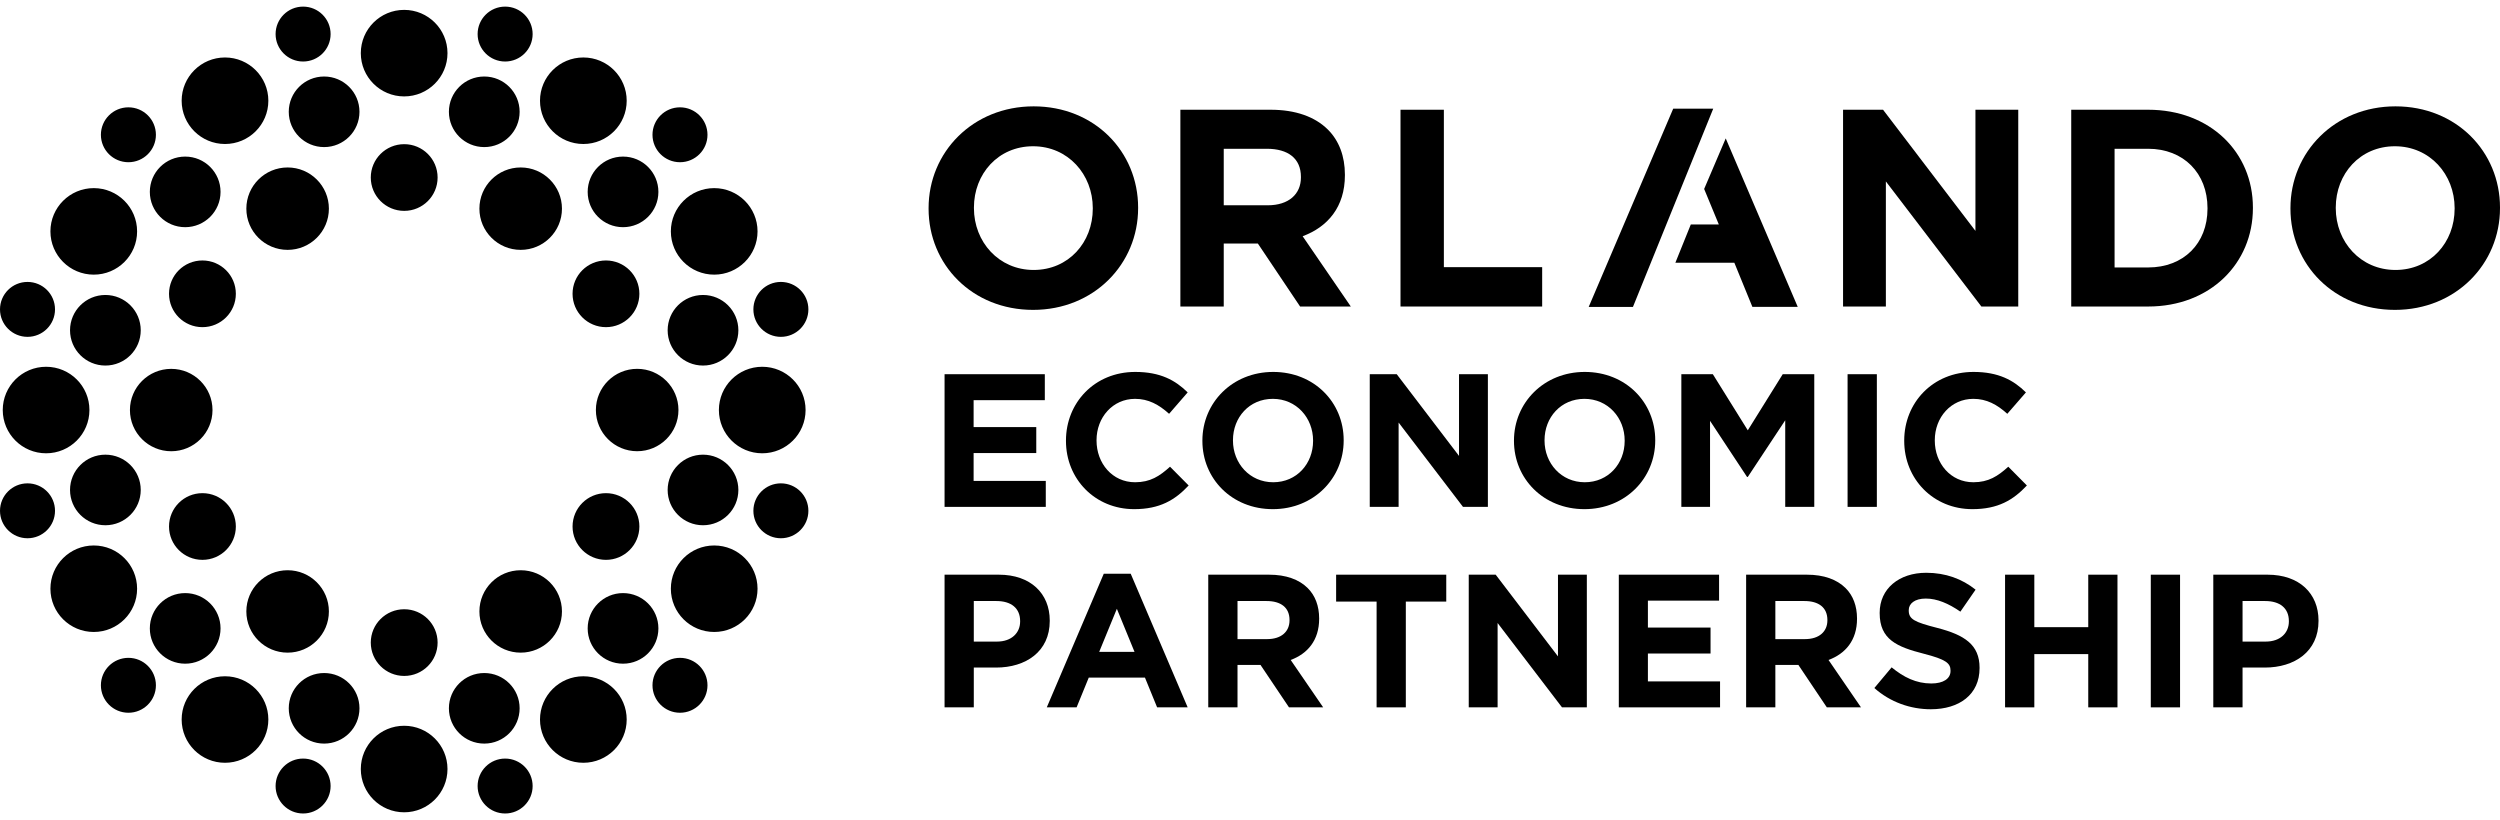 <svg width="189" height="62" viewBox="0 0 189 62" fill="none" xmlns="http://www.w3.org/2000/svg">
<path fill-rule="evenodd" clip-rule="evenodd" d="M82.615 15.776V15.733C82.615 13.185 80.742 11.057 78.101 11.057C75.46 11.057 73.629 13.142 73.629 15.692V15.733C73.629 18.285 75.503 20.409 78.143 20.409C80.784 20.409 82.615 18.328 82.615 15.776ZM70.201 15.776V15.733C70.201 11.504 73.545 8.04 78.143 8.04C82.742 8.04 86.042 11.463 86.042 15.692V15.733C86.042 19.965 82.701 23.427 78.101 23.427C73.502 23.427 70.201 20.004 70.201 15.776Z" fill="black"/>
<path fill-rule="evenodd" clip-rule="evenodd" d="M95.837 15.52C97.434 15.52 98.35 14.671 98.35 13.415V13.374C98.35 11.971 97.371 11.247 95.773 11.247H92.515V15.52H95.837ZM89.236 8.296H96.05C97.945 8.296 99.414 8.825 100.394 9.802C101.225 10.632 101.675 11.803 101.675 13.204V13.249C101.675 15.651 100.374 17.156 98.48 17.859L102.121 23.173H98.287L95.093 18.409H92.515V23.173H89.236V8.296Z" fill="black"/>
<path fill-rule="evenodd" clip-rule="evenodd" d="M105.878 8.296H109.156V20.197H116.588V23.173H105.878V8.296Z" fill="black"/>
<path fill-rule="evenodd" clip-rule="evenodd" d="M139.335 8.296H142.358L149.343 17.456V8.296H152.58V23.173H149.792L142.572 13.716V23.173H139.335V8.296Z" fill="black"/>
<path fill-rule="evenodd" clip-rule="evenodd" d="M162.397 20.22C165.081 20.22 166.887 18.409 166.887 15.776V15.733C166.887 13.097 165.081 11.247 162.397 11.247H159.862V20.22H162.397ZM156.585 8.296H162.397C167.082 8.296 170.32 11.504 170.32 15.692V15.733C170.32 19.922 167.082 23.173 162.397 23.173H156.585V8.296Z" fill="black"/>
<path fill-rule="evenodd" clip-rule="evenodd" d="M185.57 15.776V15.733C185.57 13.185 183.695 11.057 181.055 11.057C178.416 11.057 176.584 13.142 176.584 15.692V15.733C176.584 18.285 178.456 20.409 181.098 20.409C183.739 20.409 185.57 18.328 185.57 15.776ZM173.158 15.776V15.733C173.158 11.504 176.499 8.04 181.098 8.04C185.697 8.04 189 11.463 189 15.692V15.733C189 19.965 185.654 23.427 181.055 23.427C176.456 23.427 173.158 20.004 173.158 15.776Z" fill="black"/>
<path fill-rule="evenodd" clip-rule="evenodd" d="M130.465 10.463L128.834 14.286L129.944 16.972H127.824L126.658 19.862H131.116L132.48 23.2H135.909L130.465 10.463Z" fill="black"/>
<path fill-rule="evenodd" clip-rule="evenodd" d="M129.521 8.214H126.495L120.106 23.203H123.451L129.521 8.214Z" fill="black"/>
<path fill-rule="evenodd" clip-rule="evenodd" d="M71.409 28.29H78.988V30.253H73.605V32.288H78.342V34.251H73.605V36.357H79.061V38.32H71.409V28.29Z" fill="black"/>
<path fill-rule="evenodd" clip-rule="evenodd" d="M80.587 33.334V33.305C80.587 30.455 82.742 28.118 85.826 28.118C87.722 28.118 88.856 28.748 89.788 29.665L88.383 31.284C87.606 30.583 86.819 30.153 85.812 30.153C84.12 30.153 82.898 31.558 82.898 33.277V33.305C82.898 35.024 84.09 36.458 85.812 36.458C86.961 36.458 87.664 35.999 88.454 35.283L89.862 36.702C88.829 37.805 87.68 38.492 85.742 38.492C82.783 38.492 80.587 36.213 80.587 33.334Z" fill="black"/>
<path fill-rule="evenodd" clip-rule="evenodd" d="M99.269 33.334V33.305C99.269 31.586 98.005 30.153 96.225 30.153C94.445 30.153 93.212 31.558 93.212 33.277V33.305C93.212 35.024 94.476 36.458 96.255 36.458C98.036 36.458 99.269 35.053 99.269 33.334ZM90.901 33.334V33.305C90.901 30.455 93.154 28.118 96.255 28.118C99.356 28.118 101.582 30.424 101.582 33.277V33.305C101.582 36.156 99.326 38.492 96.225 38.492C93.124 38.492 90.901 36.186 90.901 33.334Z" fill="black"/>
<path fill-rule="evenodd" clip-rule="evenodd" d="M103.553 28.29H105.593L110.302 34.467V28.29H112.484V38.32H110.602L105.735 31.945V38.32H103.553V28.29Z" fill="black"/>
<path fill-rule="evenodd" clip-rule="evenodd" d="M122.825 33.334V33.305C122.825 31.586 121.562 30.153 119.782 30.153C118.002 30.153 116.767 31.558 116.767 33.277V33.305C116.767 35.024 118.029 36.458 119.809 36.458C121.59 36.458 122.825 35.053 122.825 33.334ZM114.456 33.334V33.305C114.456 30.455 116.708 28.118 119.809 28.118C122.91 28.118 125.136 30.424 125.136 33.277V33.305C125.136 36.156 122.883 38.492 119.782 38.492C116.681 38.492 114.456 36.186 114.456 33.334Z" fill="black"/>
<path fill-rule="evenodd" clip-rule="evenodd" d="M127.11 28.29H129.491L132.133 32.532L134.774 28.29H137.159V38.32H134.963V31.773L132.133 36.056H132.076L129.279 31.816V38.32H127.11V28.29Z" fill="black"/>
<path fill-rule="evenodd" clip-rule="evenodd" d="M139.677 38.32H141.89V28.29H139.677V38.32Z" fill="black"/>
<path fill-rule="evenodd" clip-rule="evenodd" d="M143.959 33.334V33.305C143.959 30.455 146.112 28.118 149.199 28.118C151.093 28.118 152.228 28.748 153.16 29.665L151.752 31.284C150.979 30.583 150.188 30.153 149.185 30.153C147.489 30.153 146.27 31.558 146.27 33.277V33.305C146.27 35.024 147.462 36.458 149.185 36.458C150.333 36.458 151.036 35.999 151.827 35.283L153.232 36.702C152.198 37.805 151.05 38.492 149.111 38.492C146.155 38.492 143.959 36.213 143.959 33.334Z" fill="black"/>
<path fill-rule="evenodd" clip-rule="evenodd" d="M75.371 48.504C76.476 48.504 77.122 47.845 77.122 46.986V46.956C77.122 45.968 76.433 45.438 75.328 45.438H73.619V48.504H75.371ZM71.409 43.446H75.514C77.912 43.446 79.361 44.865 79.361 46.914V46.942C79.361 49.264 77.552 50.468 75.298 50.468H73.619V53.476H71.409V43.446Z" fill="black"/>
<path fill-rule="evenodd" clip-rule="evenodd" d="M85.769 49.279L84.435 46.025L83.1 49.279H85.769ZM83.445 43.375H85.482L89.788 53.476H87.478L86.559 51.227H82.31L81.391 53.476H79.137L83.445 43.375Z" fill="black"/>
<path fill-rule="evenodd" clip-rule="evenodd" d="M95.796 48.317C96.874 48.317 97.488 47.745 97.488 46.898V46.871C97.488 45.924 96.829 45.438 95.752 45.438H93.556V48.317H95.796ZM91.344 43.446H95.938C97.218 43.446 98.208 43.804 98.867 44.464C99.427 45.022 99.728 45.809 99.728 46.756V46.784C99.728 48.404 98.853 49.421 97.576 49.894L100.032 53.476H97.448L95.293 50.267H93.556V53.476H91.344V43.446Z" fill="black"/>
<path fill-rule="evenodd" clip-rule="evenodd" d="M104.071 45.48H101.011V43.446H109.337V45.48H106.28V53.476H104.071V45.48Z" fill="black"/>
<path fill-rule="evenodd" clip-rule="evenodd" d="M111.037 43.446H113.074L117.783 49.622V43.446H119.965V53.476H118.087L113.219 47.1V53.476H111.037V43.446Z" fill="black"/>
<path fill-rule="evenodd" clip-rule="evenodd" d="M122.382 43.446H129.962V45.408H124.581V47.444H129.317V49.406H124.581V51.514H130.036V53.476H122.382V43.446Z" fill="black"/>
<path fill-rule="evenodd" clip-rule="evenodd" d="M136.456 48.317C137.534 48.317 138.151 47.745 138.151 46.898V46.871C138.151 45.924 137.489 45.438 136.415 45.438H134.217V48.317H136.456ZM132.007 43.446H136.601C137.878 43.446 138.868 43.804 139.53 44.464C140.09 45.022 140.391 45.809 140.391 46.756V46.784C140.391 48.404 139.516 49.421 138.236 49.894L140.691 53.476H138.108L135.956 50.267H134.217V53.476H132.007V43.446Z" fill="black"/>
<path fill-rule="evenodd" clip-rule="evenodd" d="M141.701 52.015L143.008 50.452C143.913 51.197 144.859 51.671 146.008 51.671C146.912 51.671 147.46 51.311 147.46 50.725V50.696C147.46 50.139 147.115 49.852 145.434 49.421C143.41 48.904 142.103 48.346 142.103 46.356V46.325C142.103 44.506 143.568 43.302 145.622 43.302C147.085 43.302 148.334 43.762 149.354 44.579L148.205 46.241C147.314 45.624 146.439 45.251 145.592 45.251C144.744 45.251 144.301 45.638 144.301 46.126V46.153C144.301 46.814 144.731 47.028 146.467 47.472C148.507 48.002 149.655 48.732 149.655 50.482V50.509C149.655 52.502 148.132 53.62 145.966 53.62C144.443 53.62 142.906 53.089 141.701 52.015Z" fill="black"/>
<path fill-rule="evenodd" clip-rule="evenodd" d="M151.583 43.446H153.795V47.414H157.872V43.446H160.081V53.476H157.872V49.45H153.795V53.476H151.583V43.446Z" fill="black"/>
<path fill-rule="evenodd" clip-rule="evenodd" d="M162.6 53.476H164.812V43.446H162.6V53.476Z" fill="black"/>
<path fill-rule="evenodd" clip-rule="evenodd" d="M171.288 48.504C172.394 48.504 173.039 47.845 173.039 46.986V46.956C173.039 45.968 172.351 45.438 171.246 45.438H169.537V48.504H171.288ZM167.325 43.446H171.431C173.83 43.446 175.28 44.865 175.28 46.914V46.942C175.28 49.264 173.469 50.468 171.216 50.468H169.537V53.476H167.325V43.446Z" fill="black"/>
<path fill-rule="evenodd" clip-rule="evenodd" d="M3.484 27.728C1.675 27.728 0.208 29.191 0.208 30.998C0.208 32.804 1.675 34.269 3.484 34.269C5.294 34.269 6.761 32.804 6.761 30.998C6.761 29.191 5.294 27.728 3.484 27.728ZM57.625 27.728C55.816 27.728 54.348 29.191 54.348 30.998C54.348 32.804 55.816 34.269 57.625 34.269C59.435 34.269 60.902 32.804 60.902 30.998C60.902 29.191 59.435 27.728 57.625 27.728ZM2.08 36.541C0.931 36.541 0 37.47 0 38.617C0 39.763 0.931 40.692 2.08 40.692C3.228 40.692 4.159 39.763 4.159 38.617C4.159 37.47 3.228 36.541 2.08 36.541ZM59.034 36.541C57.887 36.541 56.956 37.47 56.956 38.617C56.956 39.763 57.887 40.692 59.034 40.692C60.184 40.692 61.114 39.763 61.114 38.617C61.114 37.47 60.184 36.541 59.034 36.541ZM2.08 21.314C0.931 21.314 0 22.242 0 23.389C0 24.535 0.931 25.466 2.08 25.466C3.228 25.466 4.159 24.535 4.159 23.389C4.159 22.242 3.228 21.314 2.08 21.314ZM59.034 21.314C57.887 21.314 56.956 22.242 56.956 23.389C56.956 24.535 57.887 25.466 59.034 25.466C60.184 25.466 61.114 24.535 61.114 23.389C61.114 22.242 60.184 21.314 59.034 21.314ZM9.708 49.733C8.559 49.733 7.628 50.662 7.628 51.808C7.628 52.955 8.559 53.884 9.708 53.884C10.855 53.884 11.787 52.955 11.787 51.808C11.787 50.662 10.855 49.733 9.708 49.733ZM51.407 49.733C50.259 49.733 49.328 50.662 49.328 51.808C49.328 52.955 50.259 53.884 51.407 53.884C52.556 53.884 53.486 52.955 53.486 51.808C53.486 50.662 52.556 49.733 51.407 49.733ZM9.708 8.114C8.559 8.114 7.628 9.043 7.628 10.19C7.628 11.336 8.559 12.264 9.708 12.264C10.855 12.264 11.787 11.336 11.787 10.19C11.787 9.043 10.855 8.114 9.708 8.114ZM51.407 8.114C50.259 8.114 49.328 9.043 49.328 10.19C49.328 11.336 50.259 12.264 51.407 12.264C52.556 12.264 53.486 11.336 53.486 10.19C53.486 9.043 52.556 8.114 51.407 8.114ZM22.914 57.348C21.766 57.348 20.835 58.279 20.835 59.425C20.835 60.57 21.766 61.5 22.914 61.5C24.063 61.5 24.994 60.57 24.994 59.425C24.994 58.279 24.063 57.348 22.914 57.348ZM38.188 57.348C37.04 57.348 36.108 58.279 36.108 59.425C36.108 60.57 37.04 61.5 38.188 61.5C39.336 61.5 40.267 60.57 40.267 59.425C40.267 58.279 39.336 57.348 38.188 57.348ZM22.914 0.5C21.766 0.5 20.835 1.429 20.835 2.576C20.835 3.722 21.766 4.651 22.914 4.651C24.063 4.651 24.994 3.722 24.994 2.576C24.994 1.429 24.063 0.5 22.914 0.5ZM38.188 0.5C37.04 0.5 36.108 1.429 36.108 2.576C36.108 3.722 37.04 4.651 38.188 4.651C39.336 4.651 40.267 3.722 40.267 2.576C40.267 1.429 39.336 0.5 38.188 0.5ZM7.089 41.238C5.28 41.238 3.812 42.7 3.812 44.507C3.812 46.315 5.28 47.777 7.089 47.777C8.899 47.777 10.365 46.315 10.365 44.507C10.365 42.7 8.899 41.238 7.089 41.238ZM53.993 41.238C52.184 41.238 50.717 42.7 50.717 44.507C50.717 46.315 52.184 47.777 53.993 47.777C55.803 47.777 57.27 46.315 57.27 44.507C57.27 42.7 55.803 41.238 53.993 41.238ZM7.089 14.222C5.28 14.222 3.812 15.687 3.812 17.493C3.812 19.3 5.28 20.763 7.089 20.763C8.899 20.763 10.365 19.3 10.365 17.493C10.365 15.687 8.899 14.222 7.089 14.222ZM53.993 14.222C52.184 14.222 50.717 15.687 50.717 17.493C50.717 19.3 52.184 20.763 53.993 20.763C55.803 20.763 57.27 19.3 57.27 17.493C57.27 15.687 55.803 14.222 53.993 14.222ZM17.01 51.126C15.2 51.126 13.733 52.589 13.733 54.395C13.733 56.203 15.2 57.666 17.01 57.666C18.82 57.666 20.287 56.203 20.287 54.395C20.287 52.589 18.82 51.126 17.01 51.126ZM44.101 51.126C42.291 51.126 40.824 52.589 40.824 54.395C40.824 56.203 42.291 57.666 44.101 57.666C45.911 57.666 47.378 56.203 47.378 54.395C47.378 52.589 45.911 51.126 44.101 51.126ZM17.01 4.345C15.2 4.345 13.733 5.809 13.733 7.615C13.733 9.422 15.2 10.886 17.01 10.886C18.82 10.886 20.287 9.422 20.287 7.615C20.287 5.809 18.82 4.345 17.01 4.345ZM44.101 4.345C42.291 4.345 40.824 5.809 40.824 7.615C40.824 9.422 42.291 10.886 44.101 10.886C45.911 10.886 47.378 9.422 47.378 7.615C47.378 5.809 45.911 4.345 44.101 4.345ZM7.967 34.373C6.491 34.373 5.294 35.568 5.294 37.041C5.294 38.515 6.491 39.709 7.967 39.709C9.443 39.709 10.64 38.515 10.64 37.041C10.64 35.568 9.443 34.373 7.967 34.373ZM53.148 34.373C51.671 34.373 50.474 35.568 50.474 37.041C50.474 38.515 51.671 39.709 53.148 39.709C54.623 39.709 55.821 38.515 55.821 37.041C55.821 35.568 54.623 34.373 53.148 34.373ZM7.967 22.3C6.491 22.3 5.294 23.495 5.294 24.969C5.294 26.442 6.491 27.636 7.967 27.636C9.443 27.636 10.64 26.442 10.64 24.969C10.64 23.495 9.443 22.3 7.967 22.3ZM53.148 22.3C51.671 22.3 50.474 23.495 50.474 24.969C50.474 26.442 51.671 27.636 53.148 27.636C54.623 27.636 55.821 26.442 55.821 24.969C55.821 23.495 54.623 22.3 53.148 22.3ZM14 44.838C12.523 44.838 11.327 46.034 11.327 47.507C11.327 48.981 12.523 50.175 14 50.175C15.476 50.175 16.673 48.981 16.673 47.507C16.673 46.034 15.476 44.838 14 44.838ZM47.101 44.838C45.625 44.838 44.428 46.034 44.428 47.507C44.428 48.981 45.625 50.175 47.101 50.175C48.578 50.175 49.775 48.981 49.775 47.507C49.775 46.034 48.578 44.838 47.101 44.838ZM14 11.838C12.523 11.838 11.327 13.033 11.327 14.507C11.327 15.981 12.523 17.175 14 17.175C15.476 17.175 16.673 15.981 16.673 14.507C16.673 13.033 15.476 11.838 14 11.838ZM47.101 11.838C45.625 11.838 44.428 13.033 44.428 14.507C44.428 15.981 45.625 17.175 47.101 17.175C48.578 17.175 49.775 15.981 49.775 14.507C49.775 13.033 48.578 11.838 47.101 11.838ZM24.504 50.881C23.027 50.881 21.83 52.074 21.83 53.547C21.83 55.022 23.027 56.216 24.504 56.216C25.98 56.216 27.176 55.022 27.176 53.547C27.176 52.074 25.98 50.881 24.504 50.881ZM36.61 50.881C35.134 50.881 33.937 52.074 33.937 53.547C33.937 55.022 35.134 56.216 36.61 56.216C38.087 56.216 39.284 55.022 39.284 53.547C39.284 52.074 38.087 50.881 36.61 50.881ZM24.504 5.784C23.027 5.784 21.83 6.979 21.83 8.452C21.83 9.926 23.027 11.12 24.504 11.12C25.98 11.12 27.176 9.926 27.176 8.452C27.176 6.979 25.98 5.784 24.504 5.784ZM36.61 5.784C35.134 5.784 33.937 6.979 33.937 8.452C33.937 9.926 35.134 11.12 36.61 11.12C38.087 11.12 39.284 9.926 39.284 8.452C39.284 6.979 38.087 5.784 36.61 5.784ZM15.304 37.283C13.908 37.283 12.778 38.41 12.778 39.804C12.778 41.197 13.908 42.325 15.304 42.325C16.699 42.325 17.83 41.197 17.83 39.804C17.83 38.41 16.699 37.283 15.304 37.283ZM45.811 37.283C44.416 37.283 43.285 38.41 43.285 39.804C43.285 41.197 44.416 42.325 45.811 42.325C47.206 42.325 48.337 41.197 48.337 39.804C48.337 38.41 47.206 37.283 45.811 37.283ZM15.304 19.691C13.908 19.691 12.778 20.817 12.778 22.21C12.778 23.604 13.908 24.733 15.304 24.733C16.699 24.733 17.83 23.604 17.83 22.21C17.83 20.817 16.699 19.691 15.304 19.691ZM45.811 19.691C44.416 19.691 43.285 20.817 43.285 22.21C43.285 23.604 44.416 24.733 45.811 24.733C47.206 24.733 48.337 23.604 48.337 22.21C48.337 20.817 47.206 19.691 45.811 19.691ZM30.558 46.059C29.162 46.059 28.031 47.188 28.031 48.579C28.031 49.973 29.162 51.101 30.558 51.101C31.953 51.101 33.083 49.973 33.083 48.579C33.083 47.188 31.953 46.059 30.558 46.059ZM30.558 10.899C29.162 10.899 28.031 12.027 28.031 13.42C28.031 14.813 29.162 15.942 30.558 15.942C31.953 15.942 33.083 14.813 33.083 13.42C33.083 12.027 31.953 10.899 30.558 10.899ZM12.944 27.886C11.221 27.886 9.823 29.281 9.823 31C9.823 32.72 11.221 34.114 12.944 34.114C14.667 34.114 16.065 32.72 16.065 31C16.065 29.281 14.667 27.886 12.944 27.886ZM48.17 27.884C46.447 27.884 45.049 29.278 45.049 30.998C45.049 32.717 46.447 34.112 48.17 34.112C49.894 34.112 51.291 32.717 51.291 30.998C51.291 29.278 49.894 27.884 48.17 27.884ZM39.364 43.11C37.64 43.11 36.243 44.505 36.243 46.225C36.243 47.945 37.64 49.34 39.364 49.34C41.087 49.34 42.484 47.945 42.484 46.225C42.484 44.505 41.087 43.11 39.364 43.11ZM21.745 43.11C20.021 43.11 18.624 44.505 18.624 46.225C18.624 47.945 20.021 49.34 21.745 49.34C23.468 49.34 24.864 47.945 24.864 46.225C24.864 44.505 23.468 43.11 21.745 43.11ZM39.364 12.66C37.64 12.66 36.243 14.055 36.243 15.775C36.243 17.496 37.64 18.89 39.364 18.89C41.087 18.89 42.484 17.496 42.484 15.775C42.484 14.055 41.087 12.66 39.364 12.66ZM21.745 12.66C20.021 12.66 18.624 14.055 18.624 15.775C18.624 17.496 20.021 18.89 21.745 18.89C23.468 18.89 24.864 17.496 24.864 15.775C24.864 14.055 23.468 12.66 21.745 12.66ZM30.554 54.868C28.745 54.868 27.277 56.333 27.277 58.138C27.277 59.944 28.745 61.41 30.554 61.41C32.364 61.41 33.83 59.944 33.83 58.138C33.83 56.333 32.364 54.868 30.554 54.868ZM33.83 4.018C33.83 5.825 32.364 7.289 30.554 7.289C28.745 7.289 27.277 5.825 27.277 4.018C27.277 2.211 28.745 0.747 30.554 0.747C32.364 0.747 33.83 2.211 33.83 4.018Z" fill="black"/>
</svg>
